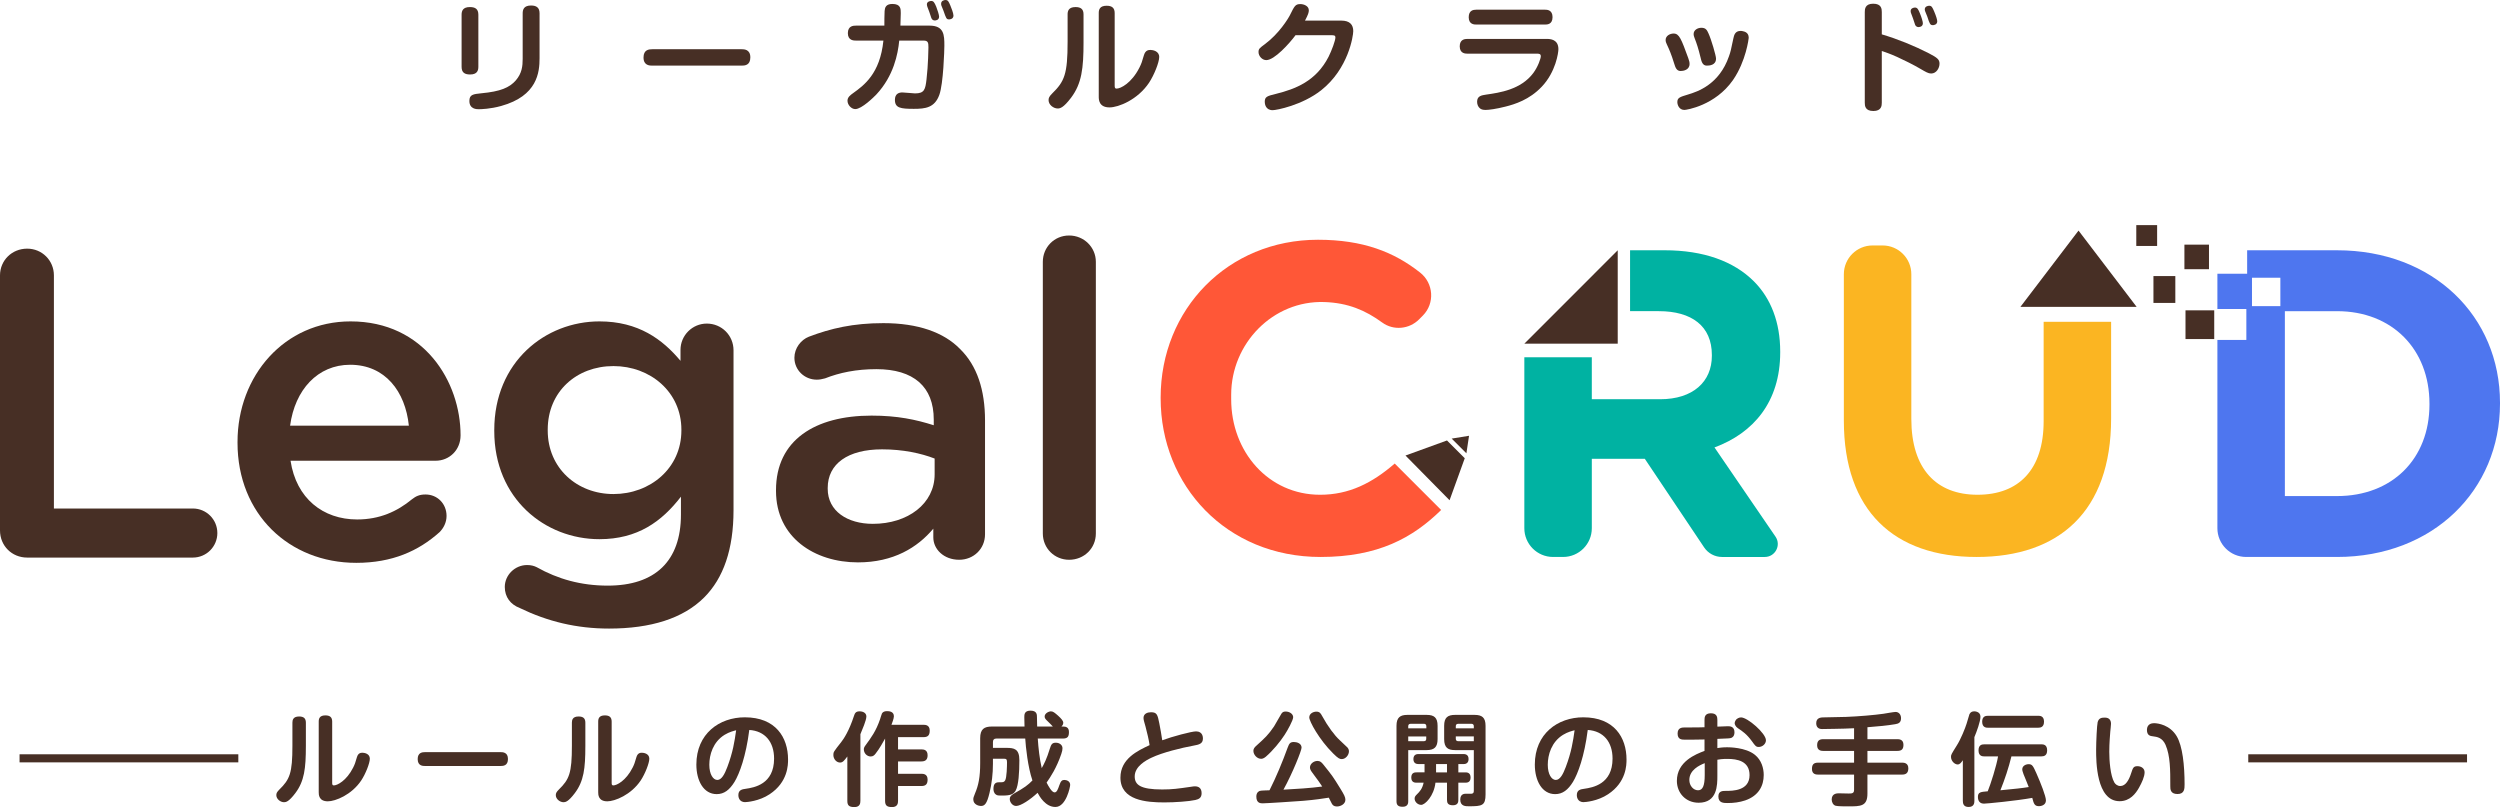 <?xml version="1.0" encoding="utf-8"?>
<!-- Generator: Adobe Illustrator 28.5.0, SVG Export Plug-In . SVG Version: 9.03 Build 54727)  -->
<!DOCTYPE svg PUBLIC "-//W3C//DTD SVG 1.1//EN" "http://www.w3.org/Graphics/SVG/1.1/DTD/svg11.dtd">
<svg version="1.1" id="レイヤー_1" xmlns="http://www.w3.org/2000/svg" xmlns:xlink="http://www.w3.org/1999/xlink" x="0px"
	 y="0px" viewBox="0 0 450.21 145.342" style="enable-background:new 0 0 450.21 145.342;" xml:space="preserve">
<g>
	<g>
		<g>
			<path style="fill:#472F25;" d="M86.145,12.033c0,0.668-0.215,1.38-1.487,1.38
				c-0.971,0-1.532-0.345-1.532-1.38V2.652c0-0.668,0.215-1.38,1.489-1.38
				c0.969,0,1.53,0.345,1.53,1.38V12.033z M97.165,10.502
				c0,2.481-0.367,6.773-6.922,8.584c-1.941,0.538-3.579,0.582-4.053,0.582
				c-0.324,0-1.662,0-1.662-1.489c0-1.165,0.712-1.229,2.157-1.38
				c3.428-0.322,5.068-1.013,6.212-2.329c1.099-1.293,1.229-2.545,1.229-3.88
				V2.393c0-0.668,0.215-1.402,1.508-1.402c0.949,0,1.532,0.367,1.532,1.402
				V10.502z"/>
			<path style="fill:#472F25;" d="M117.484,11.818c-0.474,0-1.596,0-1.596-1.467
				c0-1.402,0.971-1.487,1.596-1.487h16.044c0.454,0,1.596,0,1.596,1.466
				c0,1.446-1.013,1.489-1.596,1.489H117.484z"/>
			<path style="fill:#472F25;" d="M154.172,7.31c-0.41,0-1.487,0-1.487-1.337
				c0-1.359,1.056-1.359,1.487-1.359H159.261c0-0.732,0-1.897,0.043-2.63
				c0.045-0.604,0.217-1.272,1.403-1.272c1.508,0,1.508,0.905,1.508,1.638
				c0,0.41-0.021,0.949-0.064,2.263h5.218c2.653,0,2.696,1.683,2.696,3.624
				c0,0.689-0.173,6.835-0.906,8.842c-0.841,2.328-2.522,2.522-4.593,2.522
				c-2.393,0-3.407-0.15-3.407-1.617c0-1.077,0.689-1.337,1.337-1.337
				c0.365,0,1.939,0.173,2.285,0.173c1.683,0,1.856-0.689,2.071-2.545
				c0.301-2.522,0.344-5.67,0.344-5.736c0-0.862-0.064-1.229-0.883-1.229h-4.377
				c-0.237,2.458-1.013,6.361-4.098,9.682c-0.452,0.475-2.652,2.653-3.816,2.653
				c-0.691,0-1.402-0.734-1.402-1.51c0-0.625,0.495-0.992,1.035-1.38
				c1.92-1.38,4.83-3.473,5.433-9.446H154.172z M167.003,1.229
				c-0.043-0.128-0.085-0.301-0.085-0.452c0-0.475,0.54-0.604,0.776-0.604
				c0.41,0,0.582,0.258,0.906,1.035c0.215,0.561,0.516,1.467,0.516,1.79
				c0,0.691-0.734,0.691-0.776,0.691c-0.28,0-0.516-0.151-0.625-0.454
				c-0.064-0.173-0.301-0.926-0.367-1.099
				C167.305,2.005,167.047,1.359,167.003,1.229z M169.526,0.992
				c-0.043-0.109-0.043-0.215-0.043-0.345C169.483,0.151,170.001,0,170.26,0
				c0.452,0,0.582,0.28,0.883,0.992c0.151,0.367,0.561,1.38,0.561,1.811
				c0,0.646-0.668,0.691-0.776,0.691c-0.495,0-0.538-0.173-1.013-1.532
				C169.871,1.811,169.569,1.122,169.526,0.992z"/>
			<path style="fill:#472F25;" d="M195.127,7.613c0,4.7-0.324,7.439-2.242,9.983
				c-1.402,1.856-2.005,1.941-2.417,1.941c-0.732,0-1.638-0.646-1.638-1.51
				c0-0.388,0.13-0.668,0.646-1.186c2.222-2.178,2.783-3.471,2.783-9.337V2.588
				c0-0.54,0.128-1.316,1.423-1.316c0.949,0,1.444,0.367,1.444,1.316V7.613z
				 M197.866,2.351c0-0.67,0.215-1.316,1.423-1.316
				c0.906,0,1.446,0.345,1.446,1.316v12.982c0,0.344,0,0.625,0.344,0.625
				c0.712,0,2.696-0.971,4.119-3.795c0.367-0.734,0.452-1.015,0.819-2.265
				c0.26-0.841,0.798-0.905,1.165-0.905c0.41,0,1.574,0.194,1.574,1.272
				c0,0.949-0.905,3.234-1.832,4.637c-2.048,3.061-5.499,4.441-7.116,4.441
				c-1.941,0-1.941-1.444-1.941-1.941V2.351z"/>
			<path style="fill:#472F25;" d="M241.542,3.71c1.574,0,2.157,0.776,2.157,1.897
				c0,0.821-0.842,6.751-5.781,10.653c-3.428,2.696-8.044,3.581-8.733,3.581
				c-1.295,0-1.423-1.165-1.423-1.489c0-0.928,0.41-1.056,2.005-1.444
				c3.558-0.885,7.246-2.308,9.488-6.685c0.561-1.122,1.229-2.912,1.229-3.473
				c0-0.41-0.28-0.41-0.819-0.41h-6.361c-1.079,1.467-3.795,4.486-5.262,4.486
				c-0.755,0-1.402-0.734-1.402-1.444c0-0.582,0.173-0.712,1.165-1.446
				c2.502-1.854,4.183-4.571,4.507-5.239c0.798-1.596,0.949-1.962,1.854-1.962
				c0.648,0,1.532,0.344,1.532,1.12c0,0.388-0.109,0.755-0.689,1.856H241.542z"/>
			<path style="fill:#472F25;" d="M264.233,9.661c-0.303,0-1.359,0-1.359-1.316
				c0-1.229,0.883-1.337,1.359-1.337h14.297c0.648,0,2.114,0.066,2.114,1.856
				c0,0.582-0.452,4.076-2.997,6.749c-2.242,2.372-4.896,3.17-6.513,3.58
				c-1.662,0.431-3.042,0.604-3.579,0.604c-0.497,0-0.819-0.085-1.058-0.301
				c-0.301-0.237-0.495-0.691-0.495-1.165c0-1.056,0.798-1.165,1.638-1.295
				c2.393-0.344,6.254-0.883,8.496-3.902c0.842-1.143,1.337-2.611,1.337-2.999
				c0-0.41-0.258-0.474-0.689-0.474H264.233z M278.25,1.747
				c0.303,0,1.337,0,1.337,1.337c0,1.336-0.992,1.336-1.337,1.336h-12.421
				c-0.303,0-1.337,0-1.337-1.314c0-1.231,0.819-1.359,1.337-1.359H278.25z"/>
			<path style="fill:#472F25;" d="M301.48,11.408c-0.516-1.683-0.883-2.502-1.314-3.43
				c-0.109-0.237-0.215-0.474-0.215-0.776c0-0.753,0.776-1.163,1.444-1.163
				c1.013,0,1.38,0.992,2.63,4.42c0.173,0.497,0.239,0.734,0.239,1.056
				c0,1.079-1.122,1.273-1.596,1.273C301.912,12.788,301.718,12.163,301.48,11.408z
				 M314.916,6.814c0,0.087-0.475,4.185-2.826,7.592
				c-3.213,4.614-8.409,5.391-8.755,5.391c-0.992,0-1.273-0.971-1.273-1.402
				c0-0.798,0.433-0.926,1.941-1.38c1.726-0.516,5.608-1.811,7.355-6.879
				c0.301-0.841,0.344-1.077,0.798-3.234c0.128-0.582,0.301-1.337,1.314-1.337
				c0.13,0,0.281,0.021,0.433,0.064C314.765,5.8,314.916,6.383,314.916,6.814z
				 M306.247,10.373c-0.41-1.683-0.691-2.523-1.079-3.515
				c-0.085-0.237-0.173-0.454-0.173-0.734c0-0.712,0.712-1.122,1.402-1.122
				c0.798,0,1.015,0.433,1.273,1.013c0.495,1.058,1.359,4.012,1.359,4.529
				c0,1.231-1.229,1.273-1.683,1.273C306.591,11.818,306.397,11.041,306.247,10.373z"
				/>
			<path style="fill:#472F25;" d="M338.881,18.503c0,0.495-0.043,1.487-1.51,1.487
				c-1.487,0-1.553-0.926-1.553-1.487V2.178c0-0.497,0.023-1.51,1.51-1.51
				c1.489,0,1.553,0.928,1.553,1.51v4.01c2.912,0.864,5.757,2.028,8.475,3.409
				c1.574,0.819,1.92,1.142,1.92,1.875c0,0.755-0.54,1.768-1.51,1.768
				c-0.495,0-0.971-0.28-1.854-0.798c-1.231-0.734-3.02-1.617-4.249-2.178
				c-1.38-0.625-2.157-0.862-2.782-1.077V18.503z M344.165,2.415
				c-0.066-0.128-0.087-0.301-0.087-0.431c0-0.518,0.582-0.625,0.776-0.625
				c0.431,0,0.604,0.322,0.906,1.077c0.258,0.604,0.518,1.467,0.518,1.747
				c0,0.691-0.712,0.691-0.776,0.691c-0.109,0-0.454,0-0.627-0.433
				c-0.064-0.171-0.301-0.947-0.365-1.099
				C344.466,3.191,344.229,2.566,344.165,2.415z M346.688,2.027
				c-0.045-0.107-0.066-0.258-0.066-0.345c0-0.516,0.54-0.646,0.798-0.646
				c0.454,0,0.582,0.303,0.906,1.058c0.367,0.862,0.54,1.487,0.54,1.745
				c0,0.627-0.648,0.691-0.776,0.691c-0.497,0-0.582-0.215-1.013-1.532
				C347.032,2.89,346.774,2.199,346.688,2.027z"/>
		</g>
		<g>
			<g>
				<g>
					<path style="fill:#472F25;" d="M55.082,134.388c0,3.973-0.272,6.288-1.895,8.439
						c-1.184,1.567-1.695,1.64-2.041,1.64c-0.62,0-1.385-0.547-1.385-1.277
						c0-0.328,0.109-0.565,0.547-1.003c1.877-1.84,2.351-2.933,2.351-7.891
						v-4.155c0-0.456,0.11-1.113,1.204-1.113c0.801,0,1.22,0.31,1.22,1.113
						V134.388z M57.397,129.941c0-0.565,0.182-1.111,1.204-1.111
						c0.764,0,1.22,0.29,1.22,1.111v10.972c0,0.292,0,0.529,0.292,0.529
						c0.602,0,2.278-0.821,3.482-3.207c0.31-0.62,0.383-0.857,0.693-1.914
						c0.219-0.711,0.673-0.766,0.983-0.766c0.347,0,1.33,0.164,1.33,1.076
						c0,0.801-0.764,2.734-1.548,3.918c-1.733,2.589-4.648,3.756-6.016,3.756
						c-1.64,0-1.64-1.222-1.64-1.64V129.941z"/>
					<path style="fill:#472F25;" d="M76.566,137.943c-0.401,0-1.348,0-1.348-1.239
						c0-1.184,0.819-1.257,1.348-1.257h13.559c0.383,0,1.35,0,1.35,1.239
						c0,1.22-0.857,1.257-1.35,1.257H76.566z"/>
					<path style="fill:#472F25;" d="M105.412,134.388c0,3.973-0.272,6.288-1.895,8.439
						c-1.184,1.567-1.695,1.64-2.041,1.64c-0.62,0-1.385-0.547-1.385-1.277
						c0-0.328,0.109-0.565,0.547-1.003c1.877-1.84,2.351-2.933,2.351-7.891
						v-4.155c0-0.456,0.11-1.113,1.204-1.113c0.801,0,1.22,0.31,1.22,1.113
						V134.388z M107.727,129.941c0-0.565,0.182-1.111,1.204-1.111
						c0.764,0,1.22,0.29,1.22,1.111v10.972c0,0.292,0,0.529,0.292,0.529
						c0.602,0,2.278-0.821,3.482-3.207c0.31-0.62,0.383-0.857,0.693-1.914
						c0.219-0.711,0.673-0.766,0.983-0.766c0.347,0,1.33,0.164,1.33,1.076
						c0,0.801-0.764,2.734-1.548,3.918c-1.733,2.589-4.648,3.756-6.016,3.756
						c-1.64,0-1.64-1.222-1.64-1.64V129.941z"/>
					<path style="fill:#472F25;" d="M132.274,140.804c-0.892,1.439-1.859,2.205-3.207,2.205
						c-2.37,0-3.663-2.424-3.663-5.321c0-5.56,4.137-8.512,8.73-8.512
						c5.56,0,7.782,3.628,7.782,7.601c0,0.912,0,4.064-3.318,6.251
						c-1.877,1.257-4.119,1.423-4.409,1.423c-1.204,0-1.222-1.113-1.222-1.259
						c0-0.947,0.675-1.056,1.348-1.147c1.459-0.219,5.086-0.784,5.086-5.432
						c0-2.99-1.622-4.976-4.466-5.159
						C134.335,136.192,133.168,139.328,132.274,140.804z M130.488,132.329
						c-2.096,1.293-2.751,3.608-2.751,5.394c0,1.751,0.711,2.734,1.439,2.734
						c0.766,0,1.312-1.02,1.806-2.333c1.001-2.661,1.311-4.628,1.585-6.616
						C132.146,131.619,131.362,131.8,130.488,132.329z"/>
					<path style="fill:#472F25;" d="M154.943,144.231c0,0.456-0.109,1.111-1.076,1.111
						c-0.93,0-1.275-0.272-1.275-1.111v-8.001
						c-0.565,0.746-0.821,1.093-1.312,1.093c-0.638,0-1.204-0.62-1.204-1.368
						c0-0.527,0.037-0.565,1.423-2.333c0.436-0.547,1.403-1.986,2.296-4.719
						c0.146-0.456,0.31-0.803,1.003-0.803c0.62,0,1.222,0.292,1.222,0.93
						c0,0.675-0.748,2.388-1.076,3.189V144.231z M166.315,130.524
						c0.274,0,1.113,0,1.113,1.04c0,0.839-0.329,1.184-1.113,1.184h-4.593v2.205
						h4.21c0.42,0,1.113,0.073,1.113,1.058c0,0.675-0.274,1.111-1.113,1.111
						h-4.21v2.224h4.21c0.274,0,1.113,0,1.113,1.038
						c0,0.839-0.347,1.166-1.113,1.166h-4.21v2.68
						c0,0.401-0.073,1.111-1.076,1.111c-0.874,0-1.257-0.255-1.257-1.111v-11.228
						c-0.292,0.511-1.003,1.841-1.713,2.716c-0.182,0.237-0.419,0.511-0.874,0.511
						c-0.675,0-1.239-0.584-1.239-1.277c0-0.199,0.036-0.381,0.31-0.746
						c1.038-1.421,1.859-2.516,2.605-4.666c0.055-0.164,0.274-0.912,0.347-1.058
						c0.182-0.328,0.547-0.418,0.912-0.418c0.383,0,1.239,0.055,1.239,0.93
						c0,0.401-0.329,1.222-0.438,1.53H166.315z"/>
					<path style="fill:#472F25;" d="M191.407,130.833c0.529,0,1.093,0.128,1.093,0.985
						c0,0.766-0.182,1.184-1.093,1.184h-4.52c0.11,1.733,0.328,3.663,0.711,5.323
						c0.42-0.73,0.912-1.695,1.459-3.499c0.237-0.748,0.401-1.076,1.076-1.076
						c0.655,0,1.202,0.401,1.202,0.985c0,0.31-0.053,0.565-0.217,1.056
						c-0.839,2.461-1.932,4.137-2.643,5.14c0.328,0.639,0.93,1.768,1.439,1.768
						c0.401,0,0.602-0.565,0.857-1.295c0.274-0.819,0.529-0.947,0.912-0.947
						c0.365,0,1.038,0.201,1.038,0.894c0,0.328-0.711,3.973-2.661,3.973
						c-1.786,0-2.862-1.897-3.207-2.552c-1.312,1.222-3.026,2.369-3.864,2.369
						c-0.655,0-1.149-0.673-1.149-1.257c0-0.363,0.183-0.655,0.803-1.003
						c1.877-1.056,2.459-1.494,3.28-2.333c-0.821-2.386-1.204-6.014-1.295-7.545
						h-5.213c-0.401,0-0.602,0.201-0.602,0.62v1.058h2.461
						c1.348,0,2.297,0.182,2.297,2.205c0,2.224-0.146,4.52-0.657,5.469
						c-0.365,0.655-0.912,0.91-2.315,0.91c-0.91,0-1.003,0-1.275-0.199
						c-0.401-0.292-0.419-0.821-0.419-1.02c0-0.821,0.328-1.166,0.93-1.166
						c0.837,0,0.947,0,1.166-0.329c0.31-0.474,0.345-2.678,0.345-3.298
						c0-0.602-0.182-0.62-0.711-0.62h-1.824v0.912
						c0,1.786-0.199,3.535-0.62,5.266c-0.474,1.987-0.892,2.333-1.548,2.333
						c-0.365,0-1.368-0.237-1.368-1.184c0-0.272,0.055-0.456,0.31-1.076
						c0.62-1.457,0.93-2.897,0.93-5.485v-4.466c0-1.64,0.728-2.096,2.114-2.096
						h5.87c-0.037-0.983-0.037-1.676-0.037-1.694c0-0.438,0-1.166,1.111-1.166
						c1.166,0,1.166,0.728,1.166,1.166c0,0.345,0,0.711,0.037,1.694h2.824
						c-0.272-0.31-0.345-0.363-0.912-0.928c-0.381-0.365-0.565-0.548-0.565-0.876
						c0-0.565,0.73-0.93,1.131-0.93c0.383,0,0.673,0.237,1.293,0.784
						c0.62,0.566,0.93,0.93,0.93,1.295c0,0.345-0.237,0.547-0.328,0.655
						H191.407z"/>
					<path style="fill:#472F25;" d="M215.388,131.71c1.239,0,1.239,1.111,1.239,1.275
						c0,0.947-0.675,1.111-1.713,1.295c-2.114,0.383-5.613,1.239-7.545,2.169
						c-0.93,0.436-3.026,1.53-3.026,3.371c0,1.512,1.02,2.351,4.94,2.351
						c1.857,0,2.842-0.146,5.12-0.474c0.456-0.073,0.602-0.091,0.785-0.091
						c0.673,0,1.202,0.328,1.202,1.239c0,0.857-0.511,1.076-1.131,1.222
						c-1.147,0.255-3.663,0.436-5.576,0.436c-3.227,0-7.911-0.345-7.911-4.465
						c0-3.409,3.116-4.849,5.25-5.85c-0.11-0.894-0.475-2.353-0.73-3.336
						c-0.036-0.146-0.219-0.784-0.255-0.912c-0.055-0.201-0.11-0.438-0.11-0.638
						c0-0.803,0.748-1.04,1.35-1.04c1.093,0,1.184,0.475,1.494,1.987
						c0.109,0.565,0.492,2.605,0.529,3.061
						C211.105,132.639,214.587,131.71,215.388,131.71z"/>
					<path style="fill:#472F25;" d="M231.332,132.347c-0.803,1.239-2.116,2.842-3.391,3.937
						c-0.401,0.328-0.657,0.363-0.839,0.363c-0.728,0-1.385-0.728-1.385-1.439
						c0-0.383,0.219-0.638,0.547-0.93c1.532-1.385,2.116-1.914,3.172-3.464
						c0.237-0.345,1.111-1.986,1.33-2.296c0.201-0.292,0.401-0.383,0.766-0.383
						c0.728,0,1.348,0.456,1.348,1.02C232.88,129.704,231.859,131.546,231.332,132.347
						z M234.703,144.213c-1.421,0.109-6.634,0.454-7.291,0.454
						c-0.383,0-1.166,0-1.166-1.22c0-0.766,0.492-0.985,0.638-1.02
						c0.237-0.073,1.149-0.093,1.733-0.11c1.202-2.369,2.333-5.102,3.28-7.709
						c0.272-0.748,0.474-0.985,1.111-0.985c0.529,0,1.385,0.237,1.385,1.02
						c0,0.493-1.587,4.522-3.263,7.565c2.296-0.128,4.812-0.274,6.981-0.566
						c-0.474-0.728-0.566-0.857-1.877-2.623c-0.274-0.383-0.329-0.62-0.329-0.821
						c0-0.655,0.693-1.166,1.35-1.166c0.492,0,0.728,0.255,1.02,0.602
						c1.64,2.041,1.731,2.151,3.099,4.374c0.711,1.149,0.91,1.567,0.91,2.023
						c0,0.766-0.857,1.204-1.53,1.204c-0.547,0-0.766-0.256-0.912-0.511
						c-0.091-0.146-0.456-0.912-0.547-1.076
						C238.258,143.81,236.872,144.03,234.703,144.213z M237.054,128.155
						c0.547,0,0.766,0.255,1.02,0.748c1.076,1.968,2.26,3.535,3.172,4.374
						c0.201,0.199,1.348,1.257,1.421,1.348c0.201,0.256,0.256,0.474,0.256,0.675
						c0,0.675-0.602,1.403-1.295,1.403c-0.365,0-0.655-0.128-1.549-1.02
						c-2.515-2.479-4.301-5.797-4.301-6.489
						C235.779,128.483,236.525,128.155,237.054,128.155z"/>
					<path style="fill:#472F25;" d="M253.6,144.284c0,0.256,0,1.003-1.003,1.003
						c-0.837,0-1.111-0.328-1.111-1.003V130.707c0-1.532,0.693-1.968,1.968-1.968
						h3.464c1.348,0,1.968,0.492,1.968,1.968v2.388
						c0,1.439-0.582,1.986-1.968,1.986h-3.318V144.284z M256.862,131.163v-0.383
						c0-0.292-0.164-0.438-0.436-0.438h-2.388c-0.365,0-0.438,0.237-0.438,0.438
						v0.383H256.862z M256.844,132.62h-3.245v0.857h2.826
						c0.31,0,0.418-0.182,0.418-0.436V132.62z M263.861,139.091
						c0.274,0,0.967,0,0.967,0.93c0,0.91-0.657,0.93-0.967,0.93h-1.239v3.097
						c0,0.274,0,0.967-0.965,0.967c-0.93,0-1.076-0.438-1.076-0.967v-3.097h-2.078
						c-0.272,2.404-1.877,3.991-2.57,3.991c-0.62,0-1.184-0.547-1.184-1.131
						c0-0.345,0.182-0.527,0.419-0.766c0.511-0.492,0.967-1.001,1.204-2.094h-1.257
						c-0.274,0-0.967,0-0.967-0.93c0-0.93,0.675-0.93,0.967-0.93h1.421v-1.496
						h-1.093c-0.237,0-0.912-0.036-0.912-0.892c0-0.912,0.711-0.912,0.967-0.912
						h8.001c0.237,0,0.965,0,0.965,0.894c0,0.565-0.292,0.91-0.874,0.91h-0.967v1.496
						H263.861z M260.581,139.091v-1.496h-1.968v1.496H260.581z M262.039,135.081
						c-1.257,0-1.97-0.401-1.97-1.986v-2.388c0-1.494,0.639-1.968,1.97-1.968
						h3.499c1.348,0,1.986,0.474,1.986,1.968v12.338c0,2.043-0.62,2.151-3.006,2.151
						c-0.584,0-1.549,0-1.549-1.202c0-1.058,0.784-1.058,1.038-1.058
						c0.164,0,0.857,0.018,1.003,0c0.328-0.055,0.401-0.182,0.401-0.582v-7.273
						H262.039z M262.166,131.163h3.245v-0.383c0-0.274-0.146-0.438-0.438-0.438h-2.368
						c-0.365,0-0.438,0.237-0.438,0.438V131.163z M262.166,132.62v0.42
						c0,0.292,0.146,0.436,0.438,0.436h2.807v-0.857H262.166z"/>
					<path style="fill:#472F25;" d="M283.267,140.804c-0.892,1.439-1.859,2.205-3.207,2.205
						c-2.37,0-3.663-2.424-3.663-5.321c0-5.56,4.137-8.512,8.73-8.512
						c5.56,0,7.782,3.628,7.782,7.601c0,0.912,0,4.064-3.318,6.251
						c-1.877,1.257-4.117,1.423-4.409,1.423c-1.204,0-1.222-1.113-1.222-1.259
						c0-0.947,0.675-1.056,1.348-1.147c1.458-0.219,5.086-0.784,5.086-5.432
						c0-2.99-1.622-4.976-4.466-5.159C285.327,136.192,284.161,139.328,283.267,140.804
						z M281.481,132.329c-2.096,1.293-2.751,3.608-2.751,5.394
						c0,1.751,0.711,2.734,1.439,2.734c0.766,0,1.312-1.02,1.804-2.333
						c1.003-2.661,1.312-4.628,1.587-6.616
						C283.14,131.619,282.355,131.8,281.481,132.329z"/>
					<path style="fill:#472F25;" d="M309.271,134.716c0.345-0.053,0.912-0.144,1.749-0.144
						c0.347,0,3.318,0,4.995,1.348c1.22,0.965,1.603,2.459,1.603,3.645
						c0,1.913-0.892,3.736-3.336,4.575c-1.02,0.345-2.096,0.474-3.152,0.474
						c-0.73,0-1.678,0-1.678-1.186c0-1.001,0.784-1.001,1.277-1.001
						c1.293,0,4.336,0,4.336-2.844c0-2.552-2.26-2.917-3.973-2.917
						c-0.965,0-1.403,0.073-1.822,0.146v2.844c0,1.749,0,4.903-3.371,4.903
						c-2.333,0-3.92-1.768-3.92-3.937c0-3.48,3.409-4.812,4.976-5.394v-2.06
						c-1.111,0.037-3.389,0.037-3.444,0.037c-0.638,0-1.403,0-1.403-1.111
						c0-1.093,0.857-1.093,1.348-1.093c2.206,0,2.461,0,3.499-0.037v-1.295
						c0-0.454,0.018-1.22,1.149-1.22c1.111,0,1.166,0.728,1.166,1.22v1.186
						c1.549-0.073,1.731-0.073,1.895-0.073c0.329,0,1.186,0,1.186,1.093
						c0,0.784-0.475,0.983-0.62,1.02c-0.237,0.073-0.475,0.091-2.461,0.164
						V134.716z M306.993,137.431c-0.967,0.383-2.771,1.239-2.771,3.026
						c0,1.04,0.728,1.859,1.567,1.859c0.821,0,1.204-0.766,1.204-2.734V137.431z
						 M313.536,129.193c1.166,0,4.482,2.862,4.482,4.119
						c0,0.675-0.655,1.204-1.293,1.204c-0.493,0-0.638-0.201-1.222-1.02
						c-0.965-1.312-1.676-1.786-2.552-2.37c-0.418-0.272-0.565-0.711-0.565-0.892
						c0-0.292,0.219-0.584,0.292-0.675
						C312.788,129.468,313.098,129.193,313.536,129.193z"/>
					<path style="fill:#472F25;" d="M336.295,133.113h5.376c0.292,0,1.111,0.018,1.111,1.003
						c0,0.801-0.328,1.111-1.111,1.111h-5.376v2.114h6.233
						c0.255,0,1.131,0,1.131,1.02c0,0.876-0.456,1.131-1.131,1.131h-6.233v3.426
						c0,2.296-1.222,2.296-3.482,2.296c-0.511,0-1.841,0-2.242-0.109
						c-0.456-0.128-0.711-0.638-0.711-1.131c0-1.111,1.003-1.111,1.295-1.111
						c0.272,0,1.494,0.037,1.749,0.037c0.547,0,0.985,0,0.985-0.639v-2.769h-6.47
						c-0.347,0-1.113-0.037-1.113-1.003c0-0.766,0.256-1.149,1.113-1.149h6.47
						v-2.114h-5.54c-0.274,0-1.113,0-1.113-1.003c0-0.801,0.365-1.111,1.113-1.111
						h5.54v-1.97c-0.967,0.055-2.37,0.093-3.499,0.11
						c-0.365,0-1.95,0.036-2.278,0.036c-0.675,0-1.04-0.383-1.04-1.056
						c0-1.003,0.894-1.02,1.149-1.04c0.655-0.018,3.628-0.073,4.228-0.091
						c2.297-0.091,5.086-0.328,6.726-0.565c0.345-0.055,1.877-0.328,2.187-0.328
						c0.602,0,0.985,0.492,0.985,1.129c0,0.803-0.474,0.985-1.04,1.076
						c-1.512,0.255-2.953,0.383-5.011,0.547V133.113z"/>
					<path style="fill:#472F25;" d="M355.555,144.213c0,0.29,0,1.111-1.038,1.111
						c-0.93,0-1.04-0.638-1.04-1.111v-7.309
						c-0.292,0.419-0.529,0.764-0.93,0.764c-0.547,0-1.202-0.62-1.202-1.366
						c0-0.383,0.036-0.438,1.056-2.078c0.73-1.149,1.496-3.081,1.751-3.9
						c0.073-0.237,0.474-1.585,0.509-1.695c0.183-0.401,0.511-0.529,0.876-0.529
						c0.073,0,1.111,0.02,1.111,0.967c0,0.839-0.675,2.696-1.093,3.681V144.213z
						 M357.341,136.212c-0.274,0-1.04,0-1.04-1.076c0-0.985,0.584-1.093,1.04-1.093
						h10.279c0.274,0,1.038,0,1.038,1.076c0,0.965-0.582,1.093-1.038,1.093h-5.394
						c-0.511,2.076-1.186,4.119-1.987,6.105c2.643-0.255,3.9-0.383,5.104-0.582
						c-0.128-0.365-0.803-1.97-0.93-2.297c-0.091-0.272-0.237-0.638-0.237-0.892
						c0-0.639,0.655-0.93,1.149-0.93c0.655,0,0.801,0.31,1.421,1.694
						c0.766,1.733,1.695,4.083,1.695,4.831c0,0.93-1.022,1.038-1.239,1.038
						c-0.821,0-0.949-0.438-1.222-1.494c-2.917,0.529-8.256,1.038-8.712,1.038
						c-1.076,0-1.076-1.038-1.076-1.202c0-0.876,0.474-0.912,1.768-1.022
						c0.529-1.293,1.567-4.538,1.859-6.286H357.341z M357.997,131.052
						c-0.255,0-1.038,0-1.038-1.076c0-0.983,0.62-1.074,1.038-1.074h9.059
						c0.272,0,1.038,0,1.038,1.056c0,0.985-0.62,1.093-1.038,1.093H357.997z"/>
					<path style="fill:#472F25;" d="M380.157,130.342c0,0.237-0.11,1.204-0.128,1.403
						c-0.036,0.493-0.182,2.078-0.182,3.628c0,1.567,0.182,4.283,0.91,5.54
						c0.183,0.31,0.566,0.638,1.076,0.638c0.967,0,1.567-1.093,1.968-2.351
						c0.292-0.874,0.383-1.222,1.113-1.222c0.693,0,1.293,0.401,1.293,1.093
						c0,0.784-0.474,1.824-1.001,2.771c-0.602,1.076-1.642,2.442-3.499,2.442
						c-4.229,0-4.229-7.271-4.229-9.221c0-1.494,0.146-4.52,0.274-5.013
						c0.219-0.784,0.766-0.819,1.312-0.819
						C379.792,129.231,380.157,129.649,380.157,130.342z M390.837,141.624
						c0-3.006,0-5.505-0.857-7.49c-0.584-1.312-1.549-1.441-2.242-1.532
						c-0.474-0.053-1.111-0.126-1.111-1.166c0-0.345,0.126-1.202,1.275-1.202
						c0.73,0,2.844,0.31,4.066,2.315c1.093,1.804,1.439,5.339,1.439,8.692
						c0,0.766,0,1.751-1.275,1.751C390.837,142.991,390.837,142.097,390.837,141.624z"/>
				</g>
			</g>
			<rect x="404.877" y="135.835" style="fill:#472F25;" width="39.396" height="1.455"/>
			<rect x="3.522" y="135.835" style="fill:#472F25;" width="39.396" height="1.455"/>
		</g>
		<g>
			<path style="fill:#472F25;" d="M0,49.591c0-2.684,2.132-4.814,4.894-4.814
				c2.682,0,4.814,2.13,4.814,4.814v41.982h25.016
				c2.445,0,4.418,1.973,4.418,4.418c0,2.447-1.973,4.42-4.418,4.42H4.894
				C2.132,100.411,0,98.282,0,95.519V49.591z"/>
			<path style="fill:#472F25;" d="M64.158,101.359c-12.072,0-21.384-8.76-21.384-21.623V79.579
				c0-11.917,8.443-21.701,20.359-21.701c13.258,0,19.808,10.89,19.808,20.517
				c0,2.682-2.052,4.577-4.498,4.577h-26.121
				c1.028,6.787,5.841,10.575,11.996,10.575c4.025,0,7.18-1.421,9.864-3.631
				c0.711-0.552,1.341-0.867,2.447-0.867c2.13,0,3.788,1.658,3.788,3.866
				c0,1.184-0.552,2.21-1.263,2.921C75.365,99.227,70.63,101.359,64.158,101.359z
				 M73.629,76.658c-0.632-6.155-4.262-10.97-10.575-10.97
				c-5.839,0-9.942,4.498-10.812,10.97H73.629z"/>
			<path style="fill:#472F25;" d="M93.587,109.487c-1.656-0.632-2.682-1.973-2.682-3.788
				c0-2.132,1.815-3.946,4.025-3.946c0.711,0,1.263,0.158,1.736,0.395
				c3.788,2.13,7.969,3.314,12.783,3.314c8.523,0,13.178-4.42,13.178-12.785
				v-3.234c-3.471,4.497-7.813,7.654-14.678,7.654
				c-9.784,0-18.939-7.261-18.939-19.491v-0.158c0-12.311,9.234-19.57,18.939-19.57
				c7.024,0,11.364,3.234,14.599,7.102v-1.973c0-2.604,2.132-4.735,4.735-4.735
				c2.682,0,4.814,2.132,4.814,4.814v28.803c0,7.024-1.815,12.233-5.287,15.704
				c-3.788,3.788-9.627,5.604-17.125,5.604
				C103.846,113.196,98.637,111.933,93.587,109.487z M122.707,77.526v-0.157
				c0-6.787-5.603-11.444-12.233-11.444c-6.628,0-11.837,4.579-11.837,11.444v0.157
				c0,6.787,5.287,11.444,11.837,11.444C117.105,88.969,122.707,84.313,122.707,77.526z"
				/>
			<path style="fill:#472F25;" d="M139.746,88.416v-0.157c0-8.997,7.024-13.415,17.203-13.415
				c4.655,0,7.971,0.711,11.205,1.736v-1.026c0-5.92-3.629-9.075-10.338-9.075
				c-3.629,0-6.628,0.63-9.232,1.656c-0.552,0.158-1.026,0.237-1.499,0.237
				c-2.21,0-4.025-1.736-4.025-3.945c0-1.736,1.184-3.236,2.604-3.79
				c3.946-1.498,7.971-2.445,13.415-2.445c6.235,0,10.892,1.656,13.81,4.655
				c3.077,2.999,4.498,7.419,4.498,12.863v20.517c0,2.605-2.052,4.579-4.657,4.579
				c-2.76,0-4.655-1.895-4.655-4.025v-1.58
				c-2.84,3.394-7.18,6.076-13.574,6.076
				C146.69,101.279,139.746,96.782,139.746,88.416z M168.313,85.418v-2.842
				c-2.447-0.946-5.683-1.656-9.471-1.656c-6.155,0-9.784,2.604-9.784,6.944v0.158
				c0,4.025,3.551,6.313,8.128,6.313C163.499,94.335,168.313,90.706,168.313,85.418z"
				/>
			<path style="fill:#472F25;" d="M187.797,47.145c0-2.604,2.052-4.735,4.735-4.735
				c2.682,0,4.814,2.132,4.814,4.735v48.927c0,2.682-2.132,4.735-4.814,4.735
				c-2.605,0-4.735-2.053-4.735-4.735V47.145z"/>
			<g>
				<path style="fill:#FBB522;" d="M332.048,75.763V49.379c0-2.859,2.318-5.177,5.177-5.177h1.798
					c2.859,0,5.177,2.318,5.177,5.177v26.068c0,8.995,4.498,13.65,11.914,13.65
					s11.914-4.497,11.914-13.256V57.957h12.151v17.412
					c0,16.727-9.39,24.933-24.223,24.933
					C341.121,100.301,332.048,92.017,332.048,75.763z"/>
				<polygon style="fill:#472F25;" points="374.309,41.525 363.843,55.264 384.776,55.264 				"/>
			</g>
			<g>
				<path style="fill:#FF5737;" d="M238.497,54.393c-9.248-0.31-16.781,7.438-16.781,16.692v0.812
					c0,9.468,6.707,17.201,16.017,17.201c5.225,0,9.391-2.12,13.433-5.622
					l8.363,8.363c-5.117,5.018-11.342,8.463-21.716,8.463
					c-16.964,0-28.799-12.861-28.799-28.563v-0.158
					c0-15.859,12.072-28.405,28.326-28.405c8.098,0,13.688,2.189,18.399,5.908
					c2.437,1.924,2.683,5.533,0.499,7.74l-0.665,0.672
					c-1.778,1.796-4.617,2.076-6.659,0.586
					C245.913,55.892,242.773,54.536,238.497,54.393z"/>
				<polygon style="fill:#472F25;" points="261.423,78.984 264.551,78.476 264.074,81.635 				"/>
				<polygon style="fill:#472F25;" points="260.581,79.321 263.78,82.52 261.044,90.086 253.105,82.034 
									"/>
			</g>
			<g>
				<path style="fill:#4E76EF;" d="M420.858,45.07h-16.182v4.22h-5.358v6.351h5.215v5.58h-5.215
					v33.903c0,2.859,2.318,5.177,5.177,5.177h16.364
					c17.359,0,29.352-12.072,29.352-27.616v-0.158
					C450.21,56.984,438.217,45.07,420.858,45.07z M410.656,55.13h-5.109v-5.109
					h5.109V55.13z M437.507,72.843c0,9.784-6.707,16.491-16.648,16.491h-9.39V56.037
					h3.208h6.182c9.941,0,16.648,6.864,16.648,16.648V72.843z"/>
				<rect x="393.378" y="44.056" style="fill:#472F25;" width="4.424" height="4.424"/>
				<rect x="384.711" y="40.54" style="fill:#472F25;" width="3.753" height="3.753"/>
				<rect x="393.574" y="55.886" style="fill:#472F25;" width="5.173" height="5.173"/>
				<rect x="387.802" y="49.716" style="fill:#472F25;" width="3.94" height="4.836"/>
			</g>
			<polygon style="fill:#472F25;" points="274.509,61.889 291.327,61.889 291.327,45.07 			"/>
			<g>
				<path style="fill:#00B2A2;" d="M308.752,80.576c7.022-2.604,11.835-8.206,11.835-17.122v-0.158
					c0-5.208-1.657-9.547-4.734-12.625c-3.63-3.629-9.074-5.602-16.096-5.602
					H293.548v10.967h5.184c5.918,0,9.547,2.682,9.547,7.89v0.158
					c0,4.655-3.393,7.811-9.311,7.811h-12.309v-7.555h-12.151v30.784
					c0,2.859,2.318,5.177,5.177,5.177h1.798c2.859,0,5.177-2.318,5.177-5.177
					V82.628h9.547l10.682,15.951c0.721,1.077,1.931,1.723,3.227,1.723h7.691
					c1.883,0,2.995-2.109,1.932-3.663L308.752,80.576z"/>
			</g>
		</g>
	</g>
</g>
</svg>
